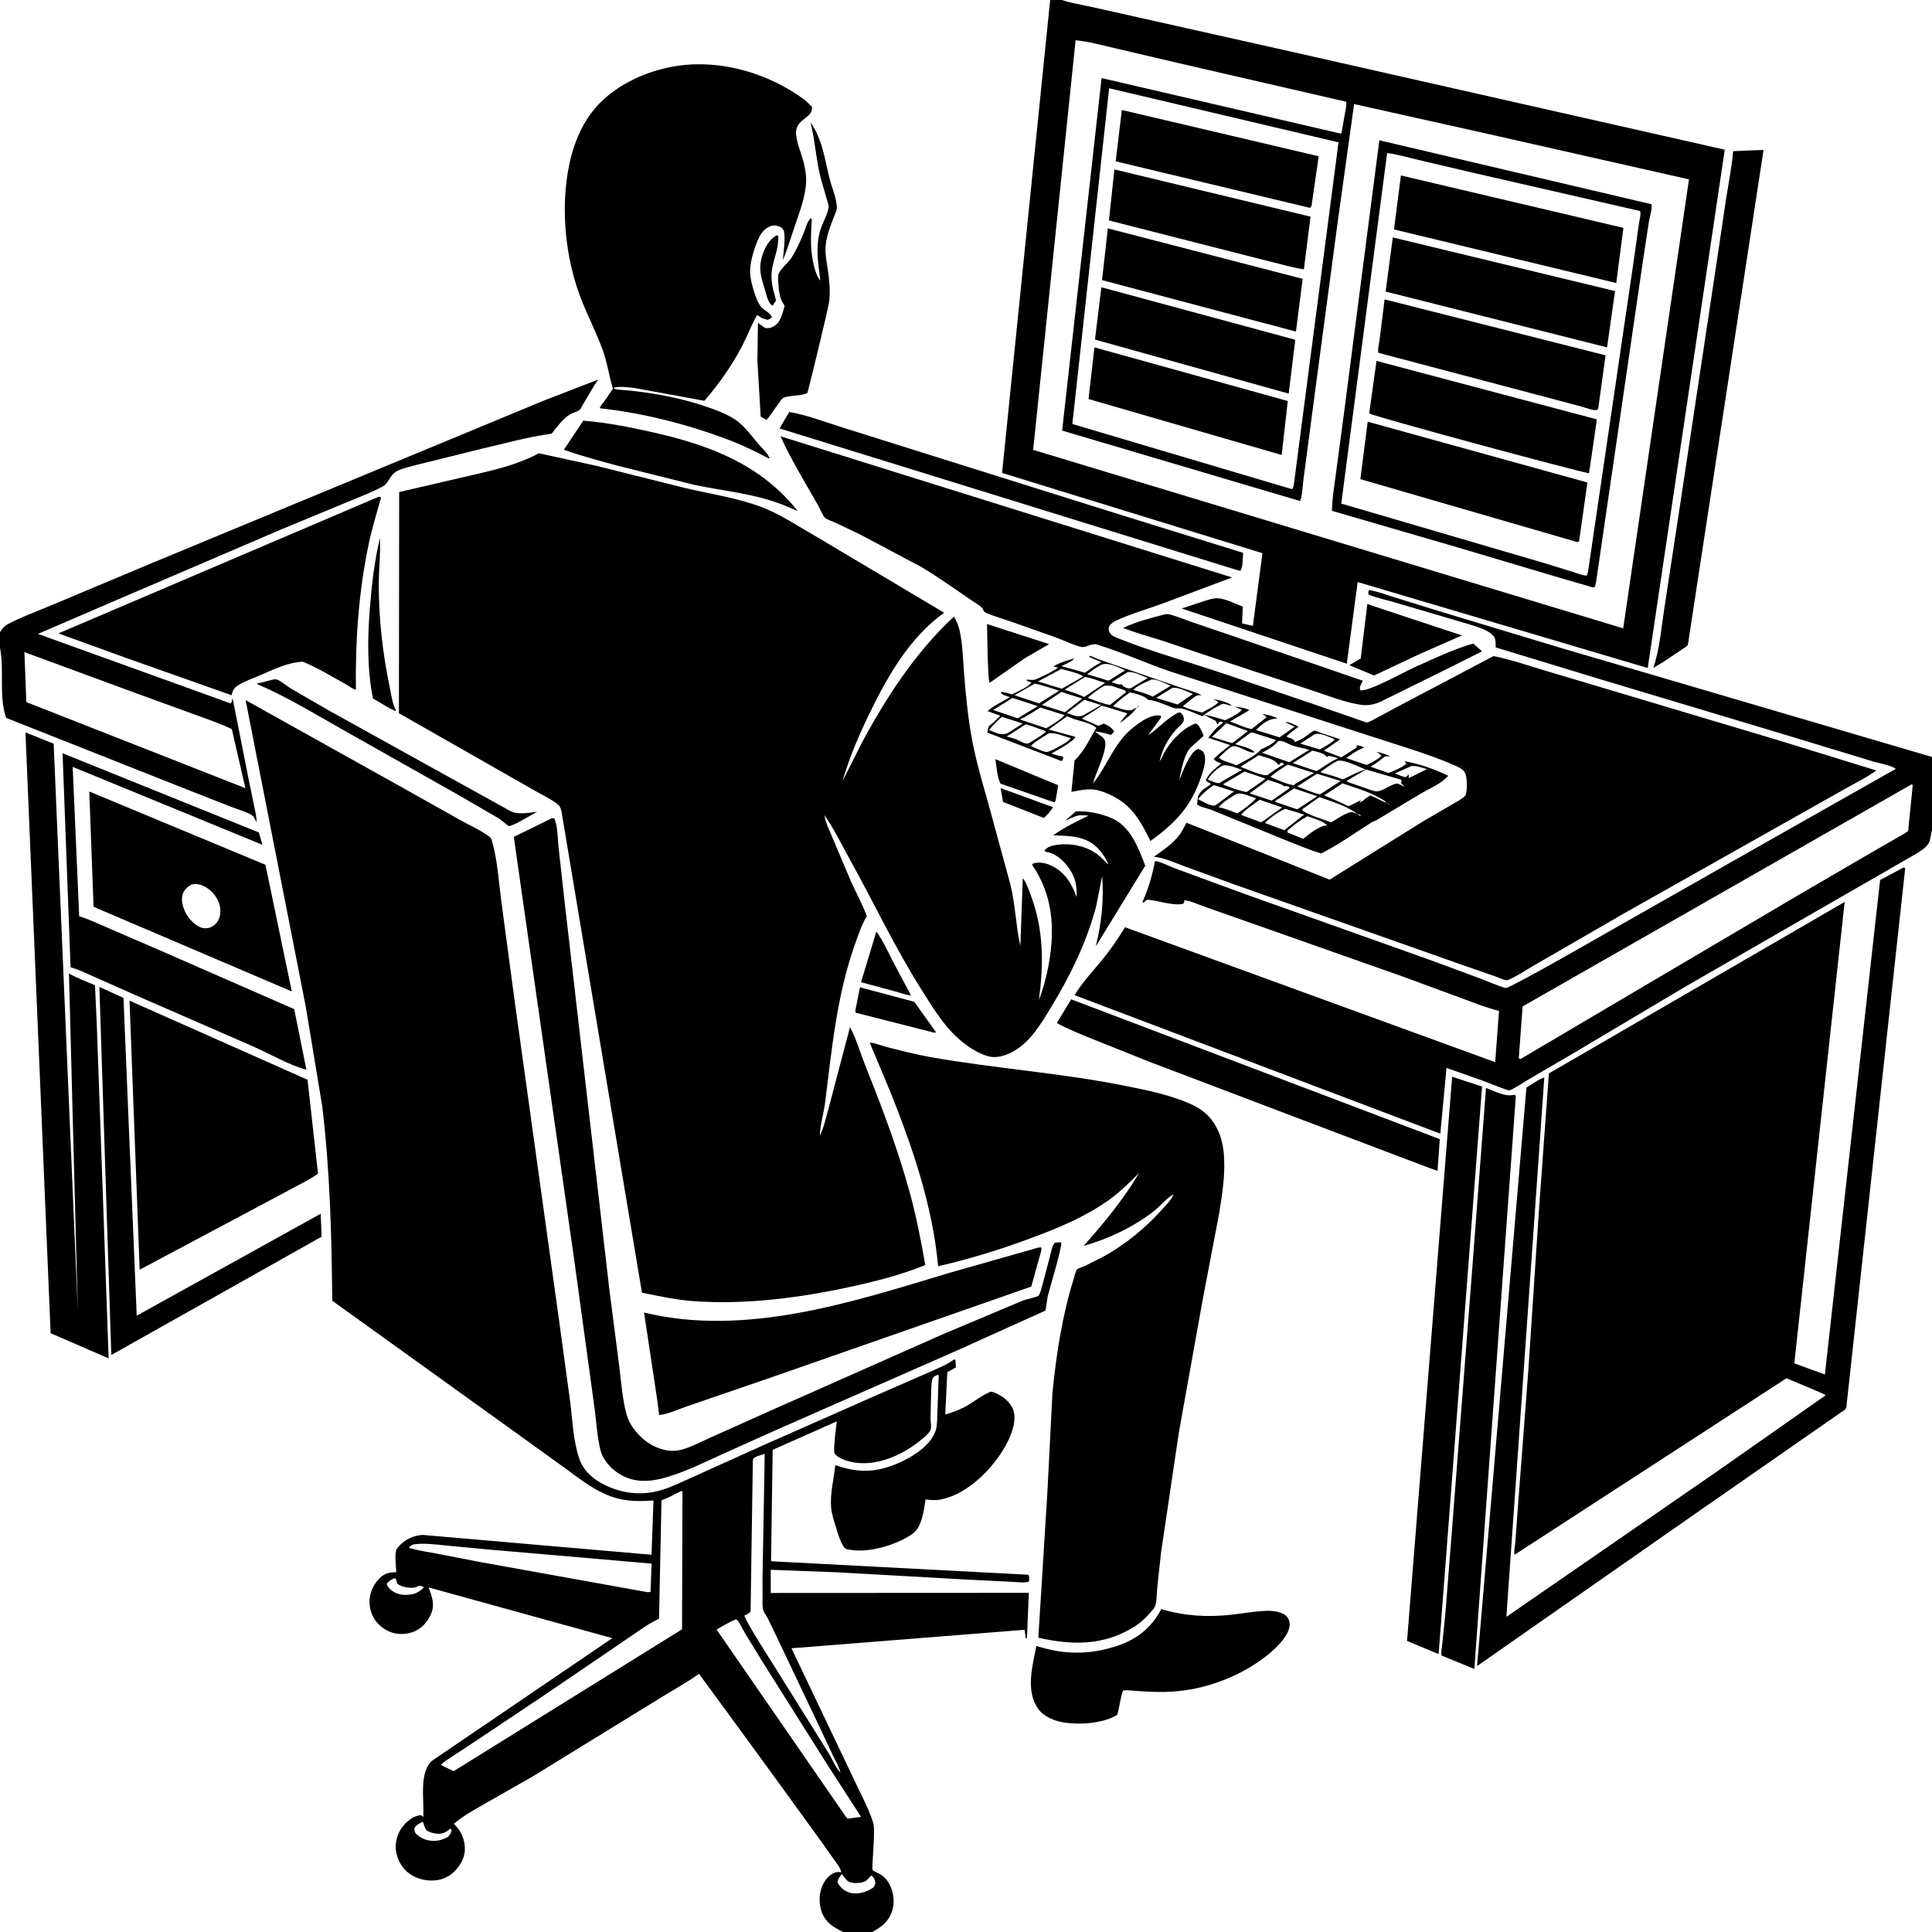 <svg version="1.1" xmlns="http://www.w3.org/2000/svg" style="display: block;" viewBox="0 0 2048 2048" width="1024" height="1024">
<path transform="translate(0,0)" fill="rgb(255,255,255)" d="M 0 0 L 0 2048 L 2048 2048 L 2048 0 L 0 0 z"/>
<path transform="translate(0,0)" fill="rgb(0,0,0)" d="M 1125.63 0 C 1135.36 3.315 1146.29 4.875 1156.34 7.178 L 1222 21.878 L 1361 53.014 L 1828.31 158.685 L 1746.67 708.135 L 1439.17 616.994 L 1427.65 703.574 L 1252.58 645.004 L 1276.42 637.211 C 1280.86 635.828 1286.38 633.854 1291.01 634.163 C 1299.32 634.718 1309.67 640.047 1317.34 643.067 L 1316.68 660.922 L 1328.11 663.419 L 1338.25 586.406 L 1062.24 501.332 L 1113.22 0 L 1125.63 0 z M 1140.17 42.661 L 1095.19 476.885 L 1720.66 666.075 L 1790.39 190.148 L 1576.23 141.729 L 1435.4 110.314 L 1417.93 236 L 1392.75 424.758 L 1381.5 509.946 C 1380.7 515.565 1380.65 526.37 1378.05 531.102 L 1125.91 456.445 L 1167.72 82.751 L 1421.91 141.801 L 1425.85 119.441 C 1426.42 115.824 1427.61 111.43 1427.01 107.859 L 1249.5 66.95 L 1181 50.9 C 1167.46 47.779 1154.04 44.025 1140.17 42.661 z M 1175.74 93.548 L 1136.74 449.452 L 1369.68 518.584 C 1371.47 516.382 1371.32 514.74 1371.75 512.009 L 1418.88 150.893 L 1175.74 93.548 z"/>
<path transform="translate(0,0)" fill="rgb(0,0,0)" d="M 853.504 106.255 L 860.691 113.248 C 861.925 125.029 845.199 125.817 843.948 138.636 C 842.971 148.654 849.956 163.347 852.217 173.457 C 853.573 179.523 854.831 186.435 854.546 192.647 C 853.79 209.167 847.242 225.713 841.981 241.22 C 838.082 252.716 834.512 264.625 829.909 275.841 C 830.493 266.058 832.826 254.051 830.963 244.5 C 830.024 243.057 829.262 241.772 827.729 240.894 C 824.819 239.227 821.027 238.51 817.776 239.44 C 812.031 241.083 807.73 245.662 805.079 250.833 C 800.118 260.509 794.826 277.629 795.146 288.5 C 795.355 295.596 797.259 302.518 799.389 309.245 C 801.103 314.658 803.109 320.564 806.646 325.07 C 809.658 328.907 816.713 331.56 818.21 336 C 816.376 338.065 816.147 338.29 813.5 339.027 C 810.751 338.243 807.897 337.62 805.577 335.877 C 803.598 334.39 804.848 335.077 802.5 334.113 C 796.494 344.593 792.212 356.107 786.627 366.846 C 776.16 386.973 761.619 407.824 746.642 424.878 L 672.41 411.255 C 667.924 410.823 653.53 408.851 650.5 411.374 C 651.613 413.354 662.332 413.445 665.3 413.758 C 690.793 416.448 717.755 421.091 742.188 428.942 C 755.201 433.123 773.164 439.158 783.618 448.007 C 791.193 454.419 797.364 462.85 803.725 470.438 C 807.375 474.792 813.041 479.718 815.396 484.726 L 815.953 485.981 C 812.161 485.217 806.881 481.577 803.217 479.83 C 793.358 475.13 783.494 470.495 773.277 466.612 C 729.405 449.939 682.416 437.876 635.746 432.755 C 636.561 429.893 639.367 427.109 641.149 424.719 L 649.695 411.983 C 645.618 398.608 643.846 384.773 639.062 371.562 C 632.331 352.976 623.235 335.422 616.056 317.044 C 609.715 300.814 605.232 283.68 602.362 266.5 C 594.676 220.483 597.635 159.828 625.867 120.987 C 646.834 92.14 683.659 74.906 718.218 69.79 C 765.315 62.819 815.762 78.132 853.504 106.255 z"/>
<path transform="translate(0,0)" fill="rgb(0,0,0)" d="M 1390.38 217.5 C 1389.53 219.725 1390.18 218.795 1388.5 220.331 L 1182.68 171.037 L 1189.19 116.583 L 1397.87 165.64 L 1390.38 217.5 z"/>
<path transform="translate(0,0)" fill="rgb(0,0,0)" d="M 802.85 382.25 L 803.478 342.281 L 811.13 347.692 C 814.726 348.235 817.339 347.604 820.5 345.725 C 827.85 341.357 829.459 331.778 831.747 324.211 C 829.826 321.075 827.839 318.032 827.006 314.408 L 826.709 313 C 825.969 309.59 825.38 306.316 825.241 302.824 C 825.123 299.841 824.317 294.049 825.09 291.299 C 826.892 284.889 835.215 279.174 838.826 273.521 C 843.696 265.896 847.953 256.684 851.431 248.348 C 853.676 242.966 855.262 235.591 859.201 231.276 L 860.607 232.212 L 860.537 233.155 C 859.348 249.547 858.772 266.962 863.092 282.939 C 864.455 287.98 866.148 293.457 869.596 297.444 C 867.281 279.395 864.015 260.179 870.039 242.5 C 872.425 235.499 877.429 226.934 878.367 219.673 C 878.615 217.753 877.236 213.969 876.688 212.002 L 870.301 190 C 865.17 170.208 864.101 149.602 859.21 129.748 C 861.831 133.422 864.144 137.623 866.063 141.712 C 873.175 156.863 875.586 174.838 879.838 191 C 881.879 198.758 889.191 216.86 886.535 223.553 C 882.044 234.872 876.569 247.663 875.266 259.834 C 874.343 268.447 876.285 277.482 877.54 285.999 C 879.184 297.149 880.2 307.73 879.06 319 C 878.34 326.109 856.305 416.108 855.917 416.52 C 855.214 417.269 852.64 417.816 851.597 418.071 C 845.792 419.491 835.397 419.421 830.333 421.732 C 828.944 422.366 826.718 425.855 825.732 427.135 C 821.285 432.905 817.42 439.858 812.5 445.137 L 806.373 441.663 L 802.85 382.25 z"/>
<path transform="translate(0,0)" fill="rgb(0,0,0)" d="M 1692.61 612.247 C 1692.27 615.606 1691.66 618.674 1690.76 621.928 C 1690.19 622.168 1689.65 622.557 1689.04 622.649 C 1687.88 622.822 1683.81 621.261 1682.56 620.927 L 1659 614.138 L 1546.09 580.549 L 1411.92 541.507 C 1412.05 528.882 1414.27 516.302 1415.9 503.812 L 1424.94 436 L 1462.17 148.718 L 1750.75 216.522 C 1751.51 221.699 1748.76 229.867 1747.87 235.208 L 1741.55 276.814 L 1706.29 518.327 L 1692.61 612.247 z M 1470.4 162.261 L 1421.81 533.839 L 1636.56 596.762 L 1668.18 606.514 C 1672.29 607.808 1677.78 610.288 1682 610.088 C 1683.17 607.991 1683.39 605.832 1683.76 603.5 L 1731.62 277.816 L 1737.29 237.44 C 1737.81 233.646 1739.68 227.131 1738.66 223.719 L 1557.33 182.179 L 1503.88 169.592 C 1492.84 166.96 1481.67 163.671 1470.4 162.261 z"/>
<path transform="translate(0,0)" fill="rgb(0,0,0)" d="M 1762.83 701.945 L 1752.57 708.016 C 1759.33 688.106 1760.92 666.354 1764.14 645.609 L 1781.66 530.552 L 1819.11 282.134 L 1829.68 211.039 C 1832.33 194.173 1835.66 177.234 1837.28 160.235 L 1855.84 159.431 L 1869.43 158.954 L 1790.13 677.583 C 1789.83 679.187 1789.61 682.368 1788.96 683.75 C 1788.24 685.294 1784.45 687.417 1783.02 688.358 L 1762.83 701.945 z"/>
<path transform="translate(0,0)" fill="rgb(0,0,0)" d="M 1382.18 285.519 C 1371.35 283.908 1360.62 280.82 1350 278.187 L 1299.62 265.372 L 1175.53 233.691 L 1181.31 179.587 L 1389.21 229.671 L 1382.18 285.519 z"/>
<path transform="translate(0,0)" fill="rgb(0,0,0)" d="M 1713.29 300.005 L 1477.67 243.216 L 1485.03 185.998 L 1720.88 241.562 L 1713.29 300.005 z"/>
<path transform="translate(0,0)" fill="rgb(0,0,0)" d="M 1373.76 351.495 L 1168.2 296.95 L 1174.36 242.086 L 1380.85 295.585 L 1373.76 351.495 z"/>
<path transform="translate(0,0)" fill="rgb(0,0,0)" d="M 816.105 321.5 L 814.623 318.961 C 812.912 315.412 812.161 311.255 810.976 307.5 C 806.813 294.308 803.656 284.684 808.063 271 C 810.746 262.669 815.238 253.717 823.276 249.5 L 824.97 250.047 C 825.17 253.376 824.893 256.372 824.43 259.666 C 823.027 269.635 818.474 280.057 817.885 289.805 C 817.558 295.212 818.226 300.539 819.27 305.838 C 819.539 307.202 822.745 317.923 822.5 318.712 C 821.964 320.438 820.191 320.87 819.679 323.5 L 818.5 323.967 L 816.105 321.5 z"/>
<path transform="translate(0,0)" fill="rgb(0,0,0)" d="M 1703.54 368.237 L 1468.83 309.075 L 1476.44 251.691 L 1712.03 308.55 L 1703.54 368.237 z"/>
<path transform="translate(0,0)" fill="rgb(0,0,0)" d="M 1366.06 417.242 L 1160.72 359.959 L 1167.49 304.517 L 1373.06 360.15 L 1366.06 417.242 z"/>
<path transform="translate(0,0)" fill="rgb(0,0,0)" d="M 1694.15 433.5 L 1693.36 434.339 C 1690.51 435.986 1680.07 431.995 1676.72 431.075 L 1642.03 421.842 L 1461.16 374.019 C 1460.15 370.607 1462.03 363.146 1462.5 359.382 L 1467.75 317.379 L 1701.98 376.653 L 1694.15 433.5 z"/>
<path transform="translate(0,0)" fill="rgb(0,0,0)" d="M 1358.64 482.295 L 1153.88 422.999 L 1160.14 368.235 L 1365.09 425.099 L 1358.64 482.295 z"/>
<path transform="translate(0,0)" fill="rgb(0,0,0)" d="M 1684.46 501.706 C 1667.43 498.573 1454.96 441.239 1451.38 438.159 L 1459.16 382.576 L 1692.75 444.55 L 1684.46 501.706 z"/>
<path transform="translate(0,0)" fill="rgb(0,0,0)" d="M 0 686.688 L 0 670.018 C 2.255 666.827 4.346 663.744 7.862 661.857 C 22.177 654.174 38.554 648.344 53.573 641.969 L 157.82 598.21 L 577.199 424.343 L 634.035 402.408 C 628.418 410.488 623.934 418.995 618.809 427.346 C 617.724 429.113 615.641 433.428 614.133 434.673 C 611.948 436.478 606.994 437.551 604.301 439.22 C 595.986 444.371 590.77 452.328 584.725 459.734 C 559.288 463.135 535.363 470.025 510.444 475.722 L 442.605 492.555 C 435.872 494.474 427.983 495.963 421.658 498.882 C 418.618 500.285 416.219 502.871 414.228 505.5 C 411.712 508.822 410.013 513.229 406.251 515.357 C 395.048 521.695 381.824 526.435 369.922 531.452 L 296.963 561.712 L 137.515 630.077 L 40.201 671.958 L 244.5 745.667 C 246.125 743.608 246.084 742.352 246.5 739.798 L 263.372 825.041 L 269.465 854.626 C 270.572 860.174 272.199 866.17 271.902 871.846 C 270.672 869.047 269.462 865.702 266.73 864.008 C 260.895 860.39 252.574 858.187 246.126 855.685 L 203.967 839.194 L 6.5 760.987 C -1.382 737.643 4.564 711.554 0.185 687.62 L 0 686.688 z M 25.858 691.278 L 27.925 744.259 L 260.129 835.499 L 245.748 772.973 C 234.662 767.353 222.528 763.454 210.894 759.092 L 145.95 735.471 L 25.858 691.278 z"/>
<path transform="translate(0,0)" fill="rgb(0,0,0)" d="M 1311.75 604.432 L 826.306 454.159 L 836.677 436.676 C 854.666 439.839 872.683 446.666 890.114 452.198 L 977.019 479.552 L 1183.59 544.387 L 1317.79 586.014 C 1317.38 590.833 1317.6 601.307 1315 604.976 L 1311.75 604.432 z"/>
<path transform="translate(0,0)" fill="rgb(0,0,0)" d="M 831.661 535.857 C 802.225 523.605 767.081 520.485 736 513.986 L 654.84 493.72 C 635.685 488.468 616.429 483.433 597.703 476.783 L 618.277 445.926 L 629.5 446.967 C 651.97 449.625 674.543 454.212 696.562 459.308 C 754.624 472.743 807.395 493.524 845.51 541.616 L 831.661 535.857 z"/>
<path transform="translate(0,0)" fill="rgb(0,0,0)" d="M 1673.95 573.5 L 1672.4 574.752 L 1442.04 507.923 L 1449.82 447.016 L 1682.73 511.463 L 1673.95 573.5 z"/>
<path transform="translate(0,0)" fill="rgb(0,0,0)" d="M 1721.8 968.085 L 1625.04 1024.01 C 1620.56 1026.56 1601.05 1039.05 1597.15 1039.1 C 1594.5 1039.14 1588.19 1036.11 1585.5 1035.17 L 1550.71 1023.1 L 1307.63 937.291 L 1255.79 918.374 C 1245.56 914.634 1234.89 909.601 1224.06 908.294 L 1223.15 908.194 C 1232.59 901.483 1243.11 894.53 1250.16 885.167 C 1253.13 881.222 1255.38 876.507 1257.68 872.139 L 1409.45 932.443 L 1509.18 870.233 L 1546.24 848.691 C 1548.12 847.492 1553.13 844.519 1553.79 842.454 C 1555.35 837.543 1555.4 823.723 1552.92 819.153 C 1550.89 815.407 1546.07 813.147 1542.36 811.515 C 1513.84 798.971 1482.54 790.224 1452.95 780.385 L 1241.42 712.099 C 1215.18 703.288 1189.47 691.35 1163.1 683.323 C 1156.71 681.378 1151.56 686.961 1146.1 685.741 C 1137.4 683.798 1127.55 678.61 1118.92 675.607 L 1071.55 658.874 C 1063.12 655.933 1054.22 653.445 1046 650.019 C 1041.3 648.06 1043.31 646.574 1040.46 643.79 C 1037.89 641.29 1034.24 639.339 1031.27 637.332 C 1012.82 624.868 995.241 612.078 976.002 600.704 L 912.163 566.789 L 885.853 554.216 C 882.755 552.764 877.21 551.025 874.662 549.005 C 872.376 547.192 868.793 538.47 867.18 535.639 C 853.489 511.604 838.812 487.696 827.377 462.489 L 1306.08 612.122 L 1229.01 640.983 C 1214 646.373 1197.85 651.006 1183.44 657.726 C 1180.12 659.273 1177.98 660.971 1175.68 663.789 C 1175.03 666.454 1174.95 667.992 1176.31 670.5 C 1177.91 673.457 1181.09 674.965 1184.07 676.161 C 1221.5 691.202 1261.35 701.988 1299.59 714.956 L 1394.92 747.29 L 1443.22 764.017 C 1444.58 764.423 1448.01 765.816 1449.28 765.768 C 1450.84 765.709 1454.92 763.367 1456.43 762.64 L 1482.99 748.318 L 1583.17 695.506 C 1602.03 699.143 1620.7 705.873 1639.15 711.267 L 1749.38 744.171 L 1886 784.985 L 1988.98 816.746 C 1979.3 823.907 1967.83 829.418 1957.32 835.361 L 1898.49 868.5 L 1721.8 968.085 z"/>
<path transform="translate(0,0)" fill="rgb(0,0,0)" d="M 874.056 864.208 L 874.23 865.675 C 875.061 871.717 878.817 878.941 881.05 884.681 L 902.475 935.319 C 907.758 946.749 913.816 957.973 918.314 969.735 C 918.99 971.503 919.063 970.664 918.216 972.154 C 912.983 981.358 909.539 991.828 906.013 1001.78 C 886.968 1055.55 881.774 1112.17 874.711 1168.34 C 873.286 1179.68 869.233 1192.7 869.048 1203.88 L 868.005 1206.99 L 869.048 1203.88 C 873.416 1195.14 875.729 1184.17 878.368 1174.76 L 901.053 1088.72 C 908.083 1102.15 912.392 1117.55 918.062 1131.64 C 935.439 1174.83 952.174 1219.57 964.484 1264.5 C 971.405 1289.76 976.286 1315.21 980.868 1340.97 C 954.967 1351.57 927.788 1358.38 900.5 1364.29 C 846.95 1375.89 789.659 1383.27 734.834 1379.24 C 716.559 1377.9 698.428 1373.95 680.5 1370.3 L 595.141 859.856 C 594.132 855.895 593.402 854.129 590.058 851.656 C 584.032 847.2 576.853 843.735 570.321 840.063 L 539.503 822.518 L 422.863 756.04 L 423.136 521.599 L 496.444 504.564 C 522.056 498.643 547.909 493.081 571.206 480.477 L 633 493.986 L 725.506 517.165 C 753.076 523.664 783.232 528.036 809.484 538.394 C 828.602 545.938 847.024 558.502 865.011 568.658 L 1000.85 649.535 C 964.642 675.407 941.636 715.522 922.397 754.841 C 910.959 778.217 900.258 803.137 893.021 828.135 L 914.541 785.587 C 940.168 738.067 971.369 690.457 1011.21 653.637 C 1013.93 658.103 1015.95 662.944 1017.14 668.041 C 1020.57 682.812 1020.79 699.376 1022 714.5 C 1023.82 737.273 1026.08 760.196 1030.15 782.686 C 1034.23 805.222 1040.85 827.665 1047.08 849.706 L 1070.88 936.824 C 1076.35 958.657 1076.78 981.085 1081.6 1002.82 L 1084.23 930.871 L 1084.79 931.589 C 1088.37 936.671 1090.69 943.753 1092.87 949.55 C 1106.37 985.452 1106.49 1022.55 1101.2 1060.05 C 1105.9 1048.06 1109.5 1034.67 1111.75 1022 C 1118.44 984.388 1116.18 949.035 1094.25 917 L 1094.65 915.5 C 1101.87 913.247 1108.9 914.779 1115.5 918.13 C 1129.24 925.107 1136.29 937.001 1141.23 950.976 C 1141.82 939.801 1140.17 930.998 1133.96 921.5 C 1128.66 913.398 1120.01 905.11 1110.16 903.226 C 1107.78 902.771 1108.96 903.412 1107.09 901.5 C 1110.98 897.299 1114.96 896.342 1120.48 895.57 C 1136.04 893.394 1152.93 897.039 1165.19 907.132 C 1168.71 910.028 1171.47 913.655 1175.12 916.4 C 1172.26 910.242 1169.19 905.136 1164.58 900.067 C 1151.69 885.891 1134.06 886.194 1116.47 885.464 C 1127.82 877.143 1140.77 871.129 1153.33 864.876 L 1152.97 864.486 C 1148.08 864.185 1143.57 863.698 1138.95 865.679 L 1129 870.032 L 1140.48 860.103 C 1152.86 859.316 1167.4 862.475 1178.75 867.425 C 1198.37 875.985 1206.92 899.011 1213.99 917.698 L 1161.59 1003.2 C 1167.72 977.902 1170.23 954.666 1168.34 928.691 L 1161.87 961.115 C 1151.62 999.453 1134.42 1034.6 1113.82 1068.35 C 1103.56 1085.16 1092.33 1104.23 1074.7 1114.23 C 1066.81 1118.7 1056.56 1122.27 1047.56 1119.66 L 1046 1119.18 C 1032.56 1115.2 1018.51 1104.26 1008.96 1094.16 C 996.76 1081.26 986.971 1065.15 977.5 1050.18 C 948.75 1004.76 926.128 956.547 900.121 909.633 C 891.819 894.658 883.793 878.202 874.056 864.208 L 873.226 863.005 L 874.056 864.208 z M 892.898 827.5 L 894.025 827.5 L 892.898 827.5 z"/>
<path transform="translate(0,0)" fill="rgb(0,0,0)" d="M 816.85 486.866 L 815.953 485.981 L 816.85 486.866 z"/>
<path transform="translate(0,0)" fill="rgb(0,0,0)" d="M 133.269 697.301 L 61.923 671.416 L 401.6 526.5 C 403.167 526.698 402.372 526.43 403.908 527.5 C 399.099 544.595 393.905 561.657 390.328 579.067 C 380.155 628.572 376.497 680.654 377.283 731.134 C 373.945 730.669 368.617 726.4 365.515 724.718 C 351.026 716.862 336.198 707.495 320.93 701.433 C 304.541 702.267 290.062 709.709 275.25 716.007 C 267.911 719.128 259.567 721.974 252.815 726.212 C 248.629 728.839 246.913 731.043 245.745 735.867 L 245.5 736.982 L 133.269 697.301 z"/>
<path transform="translate(0,0)" fill="rgb(0,0,0)" d="M 412.997 750.841 L 395.362 740.418 C 389.078 708.938 389.57 676.244 392.084 644.383 C 394.059 619.344 396.994 594.713 402.734 570.227 C 403.565 586.662 401.482 603.772 401.507 620.342 C 401.561 656.312 405.678 692.768 412.999 727.972 C 414.655 735.938 415.742 744.642 419.203 752.053 L 419.672 753 L 419 753.734 L 412.997 750.841 z"/>
<path transform="translate(0,0)" fill="rgb(0,0,0)" d="M 2048 802.424 L 2048 879.67 L 2045.57 891.531 C 2043.93 896.317 2038.35 900.625 2034.18 903.268 L 2005 920.12 L 1927.11 964.911 L 1784.39 1047.16 L 1668.18 1116.27 L 1621 1143.87 C 1614.91 1147.42 1609.11 1151.52 1602.81 1154.7 C 1602.04 1155.08 1601.09 1155.68 1600.16 1155.71 C 1597.64 1155.78 1593.45 1153.88 1591 1153 L 1567.59 1144.07 L 1533.35 1132.07 L 1526.8 1201.74 L 1139.03 1054.87 C 1147.25 1041.44 1158.66 1029.36 1168.63 1017.15 C 1177.56 1006.21 1185.23 994.975 1192.55 982.909 L 1584.95 1125.95 L 1589.01 1071.57 C 1575.88 1068.4 1562.39 1062.95 1549.69 1058.3 L 1487.49 1035.35 L 1328.05 979.134 L 1276.32 960.921 C 1269.85 958.702 1262.21 954.927 1255.5 954.221 C 1255.26 956.39 1255.63 956.567 1254 958.175 C 1242.6 960.259 1228.62 954.746 1217.02 953.766 C 1215.21 953.613 1213.39 955.917 1212 957.099 L 1211.12 956 C 1217.5 941.73 1221.34 928.213 1224.39 912.863 C 1227.43 912.255 1240.95 918.774 1244.76 920.195 L 1318.26 947.225 L 1518.12 1018.39 L 1569.79 1037.54 C 1578.38 1040.76 1587.29 1044.92 1596.11 1047.34 C 1599.29 1048.22 1684.07 999.757 1695.66 993.048 L 1886 884.968 L 2009.64 814.997 C 2003.97 810.94 1992.06 809.246 1985 807.035 L 1889.92 778.147 L 1698.69 720.754 L 1585.56 686.311 C 1585.42 683.419 1585.58 679.278 1584.57 676.626 C 1583.06 672.639 1577.65 669.397 1574 667.744 C 1564.48 663.433 1553.42 660.778 1543.4 657.694 L 1478.19 638.468 C 1469.25 635.872 1459.19 633.891 1450.69 630.219 C 1450.37 627.923 1450.28 627.583 1451.23 625.5 C 1460.17 626.795 1469.51 630.546 1478.17 633.194 L 1529 648.921 L 1652.59 686.249 L 2048 802.424 z M 2026.21 831.5 L 1614.04 1066.85 L 1609.98 1121.5 C 1611.38 1122.6 1610.66 1122.39 1612.01 1122.5 L 1722 1057.56 L 1905.39 949.402 L 1984.37 903.386 L 2010 888.647 C 2014.16 886.23 2019.1 883.892 2022.72 880.768 L 2027.62 832.076 L 2026.21 831.5 z"/>
<path transform="translate(0,0)" fill="rgb(0,0,0)" d="M 1505.54 693.002 L 1456.57 716.054 L 1430.34 705.127 L 1442.42 698.02 L 1449.42 640.364 L 1549.7 673.603 L 1505.54 693.002 z"/>
<path transform="translate(0,0)" fill="rgb(0,0,0)" d="M 1537.89 707.087 L 1463.5 743.834 C 1456.62 746.855 1449.92 748.253 1442.45 747.126 C 1424.55 744.423 1405.87 736.684 1388.61 731.137 L 1281.43 695.716 L 1231.42 678.93 C 1217.76 674.622 1203.91 670.922 1190.59 665.633 C 1204.64 658.813 1219.8 655.242 1234.81 651.192 C 1236.59 650.879 1238.12 650.859 1239.88 651.313 C 1247.74 653.339 1255.73 656.766 1263.43 659.435 L 1309.24 675.046 L 1444.61 721.62 L 1443.28 724.183 C 1441.91 727.196 1440.87 728.672 1442.09 731.763 C 1450.67 733.498 1488.43 712.265 1498.75 707.68 C 1519.29 698.549 1540.03 688.334 1561.67 682.191 L 1571.05 690.426 L 1537.89 707.087 z"/>
<path transform="translate(0,0)" fill="rgb(0,0,0)" d="M 1086.52 697.623 L 1049.04 723.822 C 1046.95 721.499 1046.51 667.916 1046.3 661.54 L 1112.14 682.792 L 1086.52 697.623 z"/>
<path transform="translate(0,0)" fill="rgb(0,0,0)" d="M 1138.94 698 L 1138.27 698.78 C 1135.15 701.796 1129.12 703.951 1125.23 706.113 L 1150.07 713.112 C 1155.74 709.188 1161.33 705.021 1167.53 701.943 L 1154.95 696.5 L 1155 695.182 C 1158.07 695.658 1160.64 697.379 1163.5 698.51 L 1179 703.931 L 1249.91 728.325 C 1257.72 731.184 1266.56 733.017 1273.93 736.901 C 1272.77 736.985 1269.98 736.825 1269.04 737.254 C 1264.19 739.459 1258.26 745.314 1253.84 748.622 C 1259.53 751.773 1267.92 753.433 1274.23 755.355 C 1279.31 752.371 1287.7 748.771 1291.5 744.444 C 1289.76 742.894 1288.17 742.103 1286.09 741.109 C 1291.48 741.783 1301.75 744.369 1305.87 748 C 1302.72 747.997 1299.34 746.053 1296.34 746.103 C 1295.54 746.116 1292.71 747.729 1291.97 748.082 C 1287.49 750.235 1283.19 753.111 1279.06 755.873 C 1277.83 756.691 1275.54 758.797 1274.33 759.104 C 1274.03 759.181 1269.97 757.406 1269.5 757.226 C 1264.41 755.286 1253.91 750.152 1248.7 750.916 C 1245.24 751.423 1242.43 749.808 1239.23 748.616 C 1232.37 746.057 1224.43 742.319 1217.14 741.864 C 1213.35 737.631 1203.68 735.158 1198 733.978 C 1191.63 738.271 1185.21 743.045 1179.92 748.645 C 1184.67 750.161 1193.54 753.7 1198.5 752.854 C 1200.39 752.532 1203.12 750.883 1204.96 750.097 C 1201.39 756.179 1192.97 762.087 1187.35 766.393 C 1189.38 762.747 1192.47 759.477 1195.11 756.237 L 1172.35 749.284 C 1171.28 749.014 1168.87 748.081 1167.91 748.224 C 1166.89 748.377 1163.99 750.794 1162.97 751.463 L 1146.69 761.739 L 1159.49 767.239 C 1160.23 767.571 1163.26 769.258 1164 769.259 C 1165.28 769.262 1168.61 767.508 1170 767.008 C 1174.67 768.956 1177.94 770.884 1180.96 775 C 1179.8 777.234 1179.62 777.729 1177.5 779.027 C 1172.02 777.154 1166.34 776.204 1160.66 775.102 C 1161.89 776.386 1162.98 777.342 1164.47 778.347 C 1166.8 779.92 1169.05 781.173 1170.57 783.625 C 1175.95 792.321 1160.96 820.071 1158.67 830.491 C 1174.76 810.391 1180.95 786.639 1202.4 770.263 C 1210.36 764.183 1219.96 757.167 1230.5 758.54 C 1230.58 759.193 1230.83 759.85 1230.73 760.5 C 1230.6 761.369 1218.94 776.311 1217.09 779.424 C 1226.22 773.427 1233.53 765.141 1242.74 759.102 C 1245.27 757.443 1247.91 755.337 1251 755.148 C 1251.89 755.986 1253.12 756.983 1253.76 758.071 C 1254.91 760.033 1255.43 763.075 1254.28 765.136 C 1252.78 767.814 1248.65 771.168 1246.52 773.598 C 1237.56 783.871 1232.52 793.681 1229.19 806.887 C 1231.72 804.064 1232.92 799.839 1234.86 796.542 C 1241.93 784.516 1253.84 772.068 1267 767.008 C 1269.33 767.553 1269.73 767.945 1271.14 770.044 C 1272.02 771.363 1275.94 778.748 1275.79 780.019 C 1275.73 780.508 1262.42 791.793 1260.88 793.841 C 1254.74 801.948 1252.39 815.973 1250.21 825.738 C 1251.37 823.921 1251.1 824.548 1251.78 822.856 C 1254.44 816.226 1257.12 809.267 1260.91 803.188 C 1263.22 799.489 1266.17 794.906 1270.5 793.903 C 1272.18 794.744 1274.69 795.771 1275.73 797.392 C 1277.46 800.084 1277.71 805.075 1277.29 808.148 C 1276.29 815.314 1273.63 822.742 1271.06 829.5 C 1260.31 857.82 1243.44 874.207 1219.45 891.573 C 1211.29 874.72 1202.78 858.478 1186.62 847.924 C 1179.24 843.104 1167.34 837.543 1158.52 836.849 C 1151.23 836.276 1142.88 838.037 1135.74 839.493 L 1139.07 806 C 1149.49 796.392 1154.9 783.371 1162.21 771.498 C 1158.32 767.892 1149.53 765.269 1144.3 763.95 C 1139.73 762.796 1135.52 761.098 1131.16 759.331 L 1111.68 773.327 L 1139.88 781.029 C 1138.38 786.059 1119.12 796.114 1114.52 798.782 C 1118.12 800.137 1121.49 801.044 1125.29 801.684 L 1126.5 801.88 L 1127.17 803.5 L 1125.5 806.845 L 1046.54 776.567 C 1046.95 774.291 1047.34 772.074 1048.05 769.866 C 1052.54 766.593 1056.38 762.596 1060.34 758.721 L 1046.92 753.833 C 1052.56 748.303 1063.54 743.374 1070.49 738.994 C 1067.45 737.935 1062.89 736.958 1060.81 734.5 L 1062 733.207 L 1072.86 736.042 C 1078.36 733.189 1090.05 728.448 1093.42 723.5 L 1088.5 721.772 L 1088.25 720.365 C 1090.78 720.533 1094.07 721.074 1096.54 720.548 C 1099.94 719.826 1120.2 709.86 1121.5 707.51 C 1119.56 707.365 1118.49 707.21 1116.63 706.5 C 1121.85 702.861 1132.71 699.597 1138.94 698 z M 1167.84 704.5 C 1162.17 707.253 1157.4 710.794 1152.57 714.81 L 1168.47 719.475 C 1169.91 719.906 1173.65 721.504 1174.98 721.432 C 1175.92 721.382 1176.66 720.576 1177.5 720.147 L 1192.72 710.601 C 1185.87 707.649 1175.33 701.775 1167.84 704.5 z M 1124.98 709.083 L 1100.3 722.346 L 1125.57 730.073 L 1148.46 717.013 C 1142.28 713.038 1132.19 711.201 1124.98 709.083 z M 1195.25 712.5 L 1178.37 723.046 C 1181.58 724.12 1185.78 726.342 1188.94 725.295 L 1189.88 726.529 C 1191.23 728.153 1194.83 729.808 1196.94 729.793 L 1198.7 729.5 L 1216.68 718.719 C 1210.85 716.502 1201.37 711.342 1195.25 712.5 z M 1150.13 717.582 L 1128.53 731.11 C 1135.18 733.441 1143.03 735.451 1149.15 738.91 L 1171.52 723.932 C 1164.78 721.918 1157.02 718.549 1150.13 717.582 z M 1220.26 720.5 C 1214.26 723.22 1205.85 726.574 1201.27 731.289 C 1207.95 733.398 1215.76 735.219 1221.97 738.451 L 1241.02 726.927 C 1236.32 725.041 1225.01 718.915 1220.26 720.5 z M 1096.81 724.69 L 1075.44 736.985 L 1101.44 745.606 L 1122.71 732.213 C 1114.24 729.551 1105.55 726.26 1096.81 724.69 z M 1170.36 727.073 C 1164.02 730.816 1158.56 734.91 1152.97 739.711 C 1160.51 742.521 1168.75 745.979 1176.72 747.242 L 1193.86 733.5 C 1192.38 730.912 1186.92 730.14 1184 728.96 C 1179.21 727.026 1175.49 726.187 1170.36 727.073 z M 1242.27 729.5 L 1225.56 739.784 L 1248.25 746.78 L 1264.51 735.701 C 1258.99 733.271 1248.01 727.51 1242.27 729.5 z M 1125.17 733.469 L 1104.41 747.267 L 1128.83 754.951 L 1147.24 740.537 L 1125.17 733.469 z M 1073.3 739.813 L 1052.9 752.624 L 1078.86 761.443 L 1100.14 748.545 L 1073.3 739.813 z M 1149.48 741.727 L 1131.17 755.785 C 1137.44 757.999 1141.3 760.618 1147.91 758.453 L 1167.22 747.431 L 1149.48 741.727 z M 1102.75 750.022 C 1095.7 754.456 1088.62 759.179 1081.05 762.686 L 1109.15 771.989 C 1114.89 768.157 1124.28 763.35 1128.42 758.016 L 1102.75 750.022 z M 1061.99 759.847 C 1057.23 764.311 1052.37 768.592 1048.57 773.936 C 1055.54 776.464 1061.14 780.364 1068.3 777.034 L 1069.24 776.552 L 1084.05 766.917 L 1061.99 759.847 z M 1087.34 767.825 L 1067.05 780.745 C 1070.4 781.632 1073.84 782.477 1077.08 783.696 C 1080.92 785.139 1086.43 789.306 1090.5 787.901 C 1096.76 784.018 1103.65 780.323 1109.07 775.307 C 1101.95 772.904 1094.59 769.573 1087.34 767.825 z M 1111.38 777.5 C 1105.46 781.571 1097.48 785.658 1092.67 790.819 C 1097.28 792.617 1104.73 796.747 1109.5 797.145 C 1110.53 797.231 1113.29 795.962 1114.43 795.623 C 1118.51 793.557 1133.66 786.123 1134.94 782.456 C 1128.9 780.734 1117.1 775.826 1111.38 777.5 z"/>
<path transform="translate(0,0)" fill="rgb(0,0,0)" d="M 1138.94 698 L 1139.99 697.197 L 1138.94 698 z"/>
<path transform="translate(0,0)" fill="rgb(0,0,0)" d="M 548.37 872.309 C 547.004 872.843 540.785 875.823 539.687 875.707 C 538.585 875.591 530.445 868.627 528.693 867.521 L 485.813 842.644 L 363.689 773.731 C 333.707 756.781 303.558 738.322 271.853 724.81 L 289.943 720.248 C 291.128 720.274 292.375 719.95 293.5 720.326 C 297.767 721.751 304.049 727.251 308.121 729.717 L 347.097 752.308 L 461.149 815.548 L 541 859.74 C 549.146 863.996 560.39 861.449 569.277 860.617 L 548.37 872.309 z"/>
<path transform="translate(0,0)" fill="rgb(0,0,0)" d="M 1276.99 737.995 L 1273.93 736.901 L 1276.99 737.995 z"/>
<path transform="translate(0,0)" fill="rgb(0,0,0)" d="M 1280.49 738.5 L 1277.51 738.5 L 1280.49 738.5 z"/>
<path transform="translate(0,0)" fill="rgb(0,0,0)" d="M 1281.01 739.202 L 1283 740 L 1281.01 739.202 z"/>
<path transform="translate(0,0)" fill="rgb(0,0,0)" d="M 1286.09 741.109 L 1283 740 L 1286.09 741.109 z"/>
<path transform="translate(0,0)" fill="rgb(0,0,0)" d="M 1217.14 741.864 L 1215.01 743.034 L 1217.14 741.864 z"/>
<path transform="translate(0,0)" fill="rgb(0,0,0)" d="M 893.563 2048 C 887.735 2044.96 882.042 2042.08 877.444 2037.25 C 870.559 2030.01 868.327 2020.2 868.94 2010.5 C 869.425 2002.84 873.041 1993.94 878.794 1988.78 C 881.58 1986.27 885.805 1984.06 889.689 1984.44 L 891.691 1984.81 C 891.299 1980.63 887.815 1976.46 885.453 1973.08 L 870.495 1952.01 L 819.017 1881 L 771.779 1816.33 L 740.995 1774.33 C 726.303 1784.74 710.37 1793.18 695.198 1802.84 L 564.214 1883.4 L 514.132 1911.93 C 502.621 1918.57 491.322 1924.72 481.07 1933.28 L 482.324 1934.52 C 489.278 1941.45 492.832 1950.56 492.795 1960.5 C 492.762 1969.5 487.359 1978.46 480.959 1984.53 C 473.844 1991.29 464.862 1993.88 455.206 1993.39 C 445.01 1992.88 435.136 1988.69 428.33 1980.95 C 422.738 1974.59 418.985 1964.81 419.479 1956.29 C 420.066 1946.16 424.534 1937 432.344 1930.46 C 436.809 1926.73 440.319 1924.98 446 1924.07 L 448.297 1925.5 L 448.628 1927 C 450.053 1909.05 443.462 1878.53 458.529 1866.08 L 649.081 1736.52 L 454.313 1682.72 C 458.101 1692.82 461.363 1701.02 456.601 1711.64 C 452.833 1720.03 446.084 1727.13 437.233 1730.15 C 428.03 1733.28 418.215 1732.77 409.675 1728.06 C 401.63 1723.61 395.539 1716.57 393.034 1707.66 C 390.466 1698.52 391.56 1689.22 396.297 1681 C 399.597 1675.26 404.856 1669.25 411.467 1667.48 C 414.216 1666.74 417.193 1666.68 420.025 1666.57 C 419.942 1660.68 418.124 1647.74 420.215 1642.58 C 420.809 1641.12 423.134 1638.92 424.251 1637.73 C 430.325 1631.27 439.477 1627.42 448.276 1627.09 L 690.664 1648.11 L 692.714 1590.58 C 673.846 1591.89 658.961 1591.52 641.347 1583.72 C 626.073 1576.96 612.635 1566.26 599.217 1556.48 L 554.299 1524.1 L 352.172 1378.83 C 351.641 1310.27 349.73 1241.43 341.677 1173.27 L 324.138 1067.24 L 260.38 742.193 L 425.573 834.337 L 486.992 868.811 C 497.215 874.531 509.412 879.91 518.68 886.851 C 520.83 888.461 520.947 889.588 521.653 892.02 C 527.325 911.565 528.573 933.718 531.225 953.925 L 545.568 1061.19 L 592.937 1401.83 L 604.365 1485.58 C 606.967 1505.55 607.554 1527.77 614.245 1546.81 C 617.968 1557.4 626.58 1566.07 636.231 1571.51 C 656.509 1582.93 678.389 1586.15 700.8 1579.64 C 711.886 1576.41 722.649 1570.88 733.228 1566.25 L 806.864 1533.02 L 921.149 1482.51 L 985.379 1454.43 C 993.976 1450.44 1004.04 1446.69 1011.5 1440.9 L 1012.86 1442 L 1013.27 1449.5 L 1004.2 1454.54 L 1001.99 1499.45 C 1009.03 1497.39 1015.67 1495.04 1022.2 1491.68 C 1030.62 1487.34 1038.16 1480.82 1046.61 1476.85 C 1047.13 1476.61 1049.93 1475.15 1050.49 1475.2 C 1053.04 1475.43 1058.26 1478.13 1060.54 1479.4 C 1066.85 1482.93 1073.15 1489.7 1074.77 1496.88 C 1078.16 1511.91 1067.05 1532.19 1058.73 1544 C 1044.55 1564.16 1020.99 1585.61 995.812 1589.77 C 990.996 1590.56 985.99 1590.11 981.183 1589.43 C 979.143 1600.98 977.638 1618.67 967.211 1625.98 C 950.162 1637.94 919.572 1647.05 898.803 1642.42 C 895.965 1641.79 895.135 1641.04 893.63 1638.49 C 890.08 1632.46 887.994 1624.97 885.975 1618.31 C 884.073 1612.05 881.663 1604.97 881.075 1598.44 C 879.691 1583.03 883.923 1568.23 885.428 1553.02 C 911.299 1562.32 931.713 1560.83 956.5 1548.98 C 970.103 1542.47 987.221 1531.25 991.964 1515.99 C 993.76 1510.21 993.415 1502.08 993.724 1495.99 L 995.069 1458 L 994.04 1457.38 C 991.653 1458.49 989.48 1458.93 988.5 1461.68 C 987.101 1465.62 987.246 1471.38 987.028 1475.59 L 986.397 1503.81 C 986.455 1506.74 987.373 1512.25 986.742 1514.88 C 985.427 1520.37 970.857 1530.79 966 1534.02 C 948.148 1545.89 924.967 1554.21 903.37 1549.88 C 897.166 1548.63 888.721 1546 884.727 1540.89 C 882.867 1538.51 886.524 1511.14 886.983 1506.75 L 819.057 1536.87 L 817.358 1654.98 L 1090 1669.29 C 1091.55 1671.8 1090.92 1673.63 1090.78 1676.5 C 1086.81 1678.31 1078.59 1677.04 1074.14 1676.88 L 1022.97 1674.3 L 887.527 1666.71 L 817.018 1664.04 L 817.018 1688.62 L 1090.62 1688.48 L 1088.59 1736.64 L 1087.21 1736.5 L 1086.22 1727.65 L 838.99 1747.24 L 902.752 1881.06 C 910.24 1897.45 920.149 1915.13 925.654 1932.18 C 928.364 1940.58 923.682 1980.38 924.969 1982.22 C 925.997 1983.69 932.966 1986.46 934.932 1987.92 C 945.73 1995.91 949.87 2013.48 945.663 2025.86 C 941.812 2037.19 934.602 2042.61 924.51 2048 L 893.563 2048 z M 890.91 1878.93 L 891.995 1880.98 L 890.91 1878.93 C 889.419 1872.68 885.8 1866.75 882.958 1860.98 L 871.134 1835.74 L 823.219 1734.82 L 813.39 1714.52 C 811.999 1711.8 809.812 1709.46 808.984 1706.5 C 807.955 1702.82 808.369 1698.09 808.358 1694.26 L 808.3 1673.9 L 810.621 1541.18 C 807.165 1542.36 800.755 1543.62 798.435 1546.4 L 798.034 1548 L 795.654 1708.5 C 793.471 1710.44 791.744 1711.36 789.112 1712.5 C 788.387 1715.63 819.404 1764.02 823.778 1771.04 L 878.483 1858.61 C 882.171 1864.53 885.968 1874.25 890.91 1878.93 z M 722.197 1580.5 C 715.338 1584.01 708.487 1587.85 701.213 1590.43 L 698.608 1715.91 L 697.229 1716.56 C 685.041 1722.38 674.297 1730.95 663.064 1738.38 L 574 1798.95 L 506.612 1843.99 L 481.003 1860.88 C 476.548 1863.87 471.206 1866.86 467.5 1870.71 C 469.419 1872.17 471.502 1873.05 473.685 1874.04 L 480.961 1877.47 L 722.99 1727.14 L 723.424 1581.38 L 722.197 1580.5 z M 437.721 1637.24 L 433.736 1639.89 L 434 1640.95 C 443.446 1643.7 453.475 1645.07 463.136 1646.94 L 509.964 1656.01 L 686.5 1687.79 L 689.576 1687.5 L 690.723 1657.49 L 516.5 1642.42 L 473.04 1638.31 C 461.632 1637.19 449.078 1635.38 437.721 1637.24 z M 416.77 1673.5 C 414.248 1675.08 411.537 1676.4 409.936 1679 C 411.036 1683.03 414.581 1685.95 418.22 1687.94 C 424.583 1691.43 433.56 1691.23 440.296 1689.04 L 441.223 1688.68 C 444.099 1686.92 447.382 1685.32 449.333 1682.5 C 446.637 1681.08 446.238 1681.03 443.194 1681.25 C 440 1683.75 435.517 1683.21 431.5 1682.72 C 427.871 1682.27 424.107 1681.1 421.239 1678.8 L 419.385 1673.15 L 416.77 1673.5 z M 780.368 1716.5 C 773.116 1719.35 766.356 1723.53 759.58 1727.36 L 896.438 1925.48 L 898.5 1927.92 L 912.765 1925.95 L 876.377 1869.64 L 809.652 1763.7 L 789.5 1730.93 C 787.306 1727.21 783.62 1718.66 780.368 1716.5 z M 447.188 1931.5 C 443.783 1933.39 441.244 1934.62 439.173 1938 C 439.336 1942.2 439.889 1943.04 443.161 1945.77 C 448.776 1950.47 456.284 1951.99 463.417 1951.16 C 467.252 1950.72 471.205 1949.02 474.656 1947.34 C 477.224 1944.47 478.021 1943.89 478.757 1940 L 477.39 1938.39 L 476.605 1939.06 C 472.607 1942.39 468.939 1944.21 463.613 1943.83 C 459.602 1943.55 455.24 1942.4 451.949 1940.04 C 450.135 1937.16 449.352 1934.77 448.578 1931.46 L 447.188 1931.5 z M 892.338 1986.5 C 890.343 1989.35 888.039 1991.9 887.847 1995.5 C 890.532 2000.53 894.524 2004.26 900 2006.09 C 906.887 2008.4 915.642 2006.57 921.872 2003.23 C 923.444 2002.39 924.652 2001.61 926.049 2000.5 C 927.762 1998.03 928.272 1996.55 927.398 1993.5 C 926.746 1991.23 925.633 1989.62 924 1987.98 C 922.471 1989.06 922.049 1989.61 920.906 1991 C 918.006 1994.52 914.495 1995.76 910 1995.99 C 905.592 1996.21 900.709 1996.21 897.414 1992.88 L 892.338 1986.5 z"/>
<path transform="translate(0,0)" fill="rgb(0,0,0)" d="M 1215.01 743.034 L 1214.01 743.768 L 1215.01 743.034 z"/>
<path transform="translate(0,0)" fill="rgb(0,0,0)" d="M 1211.98 744.98 L 1212.99 744.207 L 1211.98 744.98 z"/>
<path transform="translate(0,0)" fill="rgb(0,0,0)" d="M 1211.98 744.98 L 1211.01 745.784 L 1211.98 744.98 z"/>
<path transform="translate(0,0)" fill="rgb(0,0,0)" d="M 1209.05 747.082 L 1209.99 746.239 L 1209.05 747.082 z"/>
<path transform="translate(0,0)" fill="rgb(0,0,0)" d="M 1209.05 747.082 L 1207.95 747.931 L 1209.05 747.082 z"/>
<path transform="translate(0,0)" fill="rgb(0,0,0)" d="M 1207.95 747.931 C 1206.96 748.847 1206.29 749.743 1204.96 750.097 C 1205.64 748.952 1206.81 748.587 1207.95 747.931 z"/>
<path transform="translate(0,0)" fill="rgb(0,0,0)" d="M 1309.05 749 L 1305.87 748 L 1309.05 749 z"/>
<path transform="translate(0,0)" fill="rgb(0,0,0)" d="M 1459.12 797.067 C 1463.75 797.534 1469.02 799.934 1473.5 801.368 C 1471.89 801.757 1469.37 801.519 1468 801.973 C 1466.82 802.364 1464.7 804.62 1463.52 805.516 C 1460.11 808.127 1456.44 810.412 1452.82 812.734 L 1471.91 819.385 C 1478.51 816.803 1485.46 813.965 1491.01 809.5 L 1489.14 807.639 L 1489.5 806.984 C 1504.51 809.794 1521.61 815.551 1535.25 822.416 C 1527.36 831.006 1516.15 835.445 1506.19 841.223 L 1459.38 869.266 C 1457.7 870.285 1455.56 870.717 1454 871.701 C 1436.48 882.733 1419.22 895.238 1400.68 904.688 C 1388.42 901.24 1376.81 896.069 1364.95 891.509 L 1284.52 858.657 C 1280.06 856.79 1272.09 855.737 1268.88 852.5 L 1269.89 844.836 C 1271.43 838.679 1278.08 835.071 1283 831.854 L 1283.24 830.5 C 1280.86 829.41 1279.76 829.145 1278.2 827 C 1281.7 819.162 1288.27 814.746 1294.72 809.391 C 1291.79 808.163 1288.39 807.3 1286.61 804.5 C 1291.98 798.967 1298.01 794.476 1304.15 789.839 L 1280.76 782.137 C 1284.88 776.952 1289.52 770.876 1295.11 767.251 L 1295.87 766.783 L 1295.95 765.5 L 1293.5 764.957 C 1291.74 766.137 1292.16 765.584 1291.12 767.151 L 1290.5 768.171 L 1288.88 764.235 L 1276.29 757.773 C 1284 758.568 1291.08 761.34 1298.49 763.456 C 1302.13 762.232 1314.64 755.702 1316.25 752.5 L 1309.05 749 C 1312.3 749.451 1322.04 750.748 1324.34 752.867 L 1303.81 764.831 C 1311.12 767.262 1319.37 771.609 1326.81 772.774 L 1342.5 760.403 C 1341.1 758.321 1340.23 758.139 1338.04 757 C 1343.37 757.288 1349.62 759.145 1354.42 761.5 L 1350.05 762.09 C 1342.93 762.979 1336.32 768.911 1331.5 773.878 L 1356.4 781.606 L 1372.33 770.368 L 1362.51 765.5 C 1365.64 764.574 1373.16 768.909 1376.57 770.257 C 1372.35 773.551 1367.65 776.771 1363.83 780.5 C 1365.24 781.89 1365.35 781.802 1367.16 782.29 C 1369.27 782.861 1370.46 783.546 1372.14 785 L 1372.5 786.606 C 1376.7 785.179 1380.53 783.063 1384.2 780.594 C 1386.12 779.307 1391.42 774.738 1393.29 774.58 C 1394.69 774.463 1398.42 776.258 1400 776.78 L 1420.7 783.701 L 1403.34 795.682 L 1421.82 802.813 L 1438 792.5 L 1438.17 790.995 L 1438.5 790.003 C 1441.24 790.61 1443.81 790.778 1445.99 792.62 L 1445.19 792.869 C 1438.71 795.055 1432.61 799.749 1426.95 803.548 L 1448.71 810.89 C 1454.39 808.159 1459.43 805.659 1464.23 801.5 C 1463.19 799.287 1461.11 798.321 1459.12 797.067 z M 1488.94 833.907 L 1490.96 835.053 L 1492.06 835.929 L 1494 837 L 1495.97 838.053 L 1497.04 838.945 L 1499 840 L 1500.84 840.958 L 1499 840 L 1497.04 838.945 L 1495.97 838.053 L 1494 837 L 1492.06 835.929 L 1490.96 835.053 L 1488.94 833.907 L 1485.1 830 C 1485.74 828.191 1486.08 828.372 1485.26 826.5 L 1447.94 815.707 L 1430.91 825.729 L 1427.86 827.5 L 1428.5 828.868 L 1449.77 836.296 C 1452.53 837.207 1456.29 838.842 1459.21 838.851 C 1465.83 838.87 1473.95 831.548 1480.58 830.616 C 1482.72 830.317 1486.67 833.358 1488.94 833.907 z M 1439.98 851.95 L 1441.11 850.967 L 1442.78 850.075 C 1444.46 849.158 1445.69 848.111 1447.14 846.856 C 1448.74 845.464 1450.59 844.352 1452.38 843.203 C 1458.36 845.264 1464.18 849.244 1469.94 850.948 C 1470.92 851.777 1471.7 852.669 1472.94 853.064 L 1474.02 853.971 L 1474.9 854.819 L 1474.02 853.971 L 1472.94 853.064 C 1472.18 852.036 1471.03 851.584 1469.94 850.948 C 1467.48 848.18 1463.9 846.671 1460.68 844.877 C 1448.89 838.317 1435.76 834.88 1423.13 830.358 L 1403.71 843.09 L 1423.11 851.513 C 1424.39 852.108 1427.96 854.3 1429.25 854.378 C 1431.37 854.507 1439.8 849.192 1442.69 848.365 L 1441.11 850.967 L 1439.98 851.95 L 1438.03 853.03 L 1437.01 853.788 L 1438.03 853.03 L 1439.98 851.95 z M 1439 862.929 C 1440.57 864.233 1440.93 864.601 1443 865 L 1444.96 866.045 L 1446.02 866.953 L 1448 868 L 1449.92 869.075 L 1451 870 L 1452.75 870.995 L 1451 870 L 1449.92 869.075 L 1448 868 L 1446.02 866.953 L 1444.96 866.045 L 1443 865 C 1441.42 863.254 1441.17 863.489 1439 862.929 C 1428.2 854.574 1411.52 849.589 1398.7 844.968 L 1381.16 857.295 L 1380.25 858.997 C 1388.87 865.019 1401.25 867.74 1411 871.782 C 1416.09 868.888 1428.84 859.788 1434 860.991 L 1439 862.929 z M 1406.98 875 L 1409 876 L 1409.99 876.792 L 1409 876 L 1406.98 875 C 1402.02 870.004 1392.39 867.633 1385.9 865.237 C 1378.58 869.227 1371.27 874.626 1365.06 880.172 L 1364.51 882.313 L 1381.41 889.245 L 1382.27 888.542 C 1388.16 883.819 1399.3 874.75 1406.98 875 z M 1412.01 877.973 L 1413.93 879.069 L 1415.06 879.933 L 1416.92 881.084 L 1418.05 881.947 L 1418.99 882.774 L 1418.05 881.947 L 1416.92 881.084 L 1415.06 879.933 L 1413.93 879.069 L 1412.01 877.973 L 1411.01 877.168 L 1412.01 877.973 z M 1300.06 766.629 L 1284.7 781.138 L 1305.97 787.785 L 1307.84 786.5 L 1322.92 774.982 L 1300.06 766.629 z M 1325.95 776.5 L 1309.29 788.847 C 1314.58 790.524 1326.66 793.065 1330.09 797.5 C 1323.66 799.045 1313.46 790.019 1306.63 791.04 C 1304.01 791.431 1294.55 800.556 1292.22 803 C 1293.75 805.066 1295 805.309 1297.27 806.356 L 1310.78 811.158 C 1317.94 807.245 1332.12 800.797 1336.5 794.377 L 1337.68 793.897 C 1342.71 791.788 1349 788.613 1352.66 784.5 L 1333.16 778.219 C 1330.99 777.603 1328.16 776.303 1325.95 776.5 z M 1393.17 778.5 L 1378.39 788.27 L 1399.16 794.448 C 1402.03 792.734 1413.97 786.319 1414.77 783.582 C 1408.59 781.132 1399.64 776.173 1393.17 778.5 z M 1363.65 784.5 L 1366.49 784.5 L 1363.65 784.5 z M 1355.05 785.5 L 1354.43 786.216 C 1349.7 791.556 1343.99 794.751 1337.72 797.882 L 1366.5 807.93 C 1367.01 807.701 1368.29 807.327 1368.53 806.833 L 1387.91 794.885 C 1382.21 793.14 1376.36 792.195 1370.73 790.562 C 1365.65 789.091 1360.61 784.542 1355.05 785.5 z M 1391.16 795.724 L 1370.4 808.916 L 1395.5 817.391 L 1398.44 815.705 C 1405.07 811.33 1411.1 807.026 1418.43 803.879 C 1415.17 802.881 1411.23 801.188 1407.83 801.5 L 1406.37 802.5 L 1405.77 801.529 C 1403.07 798.332 1395.08 796.558 1391.16 795.724 z M 1334.49 800.5 L 1314.98 812.839 C 1320.95 815.023 1338.58 823.281 1343.89 821.533 L 1344.6 820.889 C 1349.85 817.015 1354.94 813.448 1360.78 810.5 L 1360.5 809.185 L 1358 808.224 L 1357.34 809.12 C 1356.29 810.43 1356.74 809.984 1355.1 810.746 C 1350.01 803.613 1342.19 803.477 1334.49 800.5 z M 1418.09 806.5 C 1411.63 809.517 1406 813.905 1400.25 818.062 L 1400.09 818.797 C 1407.67 821.088 1415.74 822.948 1423 826.092 L 1426.61 824.836 C 1433.43 821.215 1439.99 818.074 1447.32 815.634 C 1440.63 812.873 1424.53 804.83 1418.09 806.5 z M 1296.09 811.5 C 1289.8 814.844 1284.26 820.47 1280.05 826.162 C 1283.91 827.762 1288.29 830.182 1292.5 830.222 L 1297.55 827.045 L 1316.6 816.117 C 1310.87 814.194 1301.83 810.038 1296.09 811.5 z M 1365.26 810.531 C 1358.75 814.552 1352.38 818.419 1346.61 823.471 C 1354.22 826.786 1363.52 831.105 1371.67 832.5 L 1372.74 831.081 L 1392.86 819.375 L 1365.26 810.531 z M 1496.13 812.017 L 1478.69 819.871 C 1482.37 821.357 1486.09 823.132 1490 823.846 L 1493.5 820.839 L 1493.34 822.231 C 1493.16 824.029 1493.09 823.318 1493.5 824.788 L 1512.58 815.371 C 1507.32 813.677 1501.71 811.636 1496.13 812.017 z M 1319.28 817.827 L 1296.29 831.413 C 1303.77 834.769 1313.33 838.051 1321.36 839.631 L 1337.45 828.488 C 1338.61 827.629 1340.58 826.604 1341.17 825.278 L 1319.28 817.827 z M 1396.07 820.173 L 1375.07 833.693 C 1382.85 836.384 1391.22 840.268 1399.13 842.107 L 1421.23 827.894 L 1396.07 820.173 z M 1344.24 826.662 L 1324.63 841.01 L 1348.08 848.7 L 1366.94 835.5 L 1366.5 834.13 C 1364.32 833.315 1363.88 833.08 1361.5 833.49 L 1360.6 832.831 C 1355.87 829.881 1349.43 828.847 1344.24 826.662 z M 1286.67 832.216 C 1280.36 836.647 1274.9 841.013 1270.03 847.061 C 1273.88 849.188 1283.77 855.057 1287.89 853.829 L 1291.33 851.667 L 1308.1 838.983 L 1286.67 832.216 z M 1371.73 835.745 L 1357.52 845.353 C 1355.49 846.669 1352.76 847.939 1351.31 849.882 L 1375.09 857.953 L 1396.35 844.044 L 1371.73 835.745 z M 1310.93 841.5 C 1305.24 844.669 1295.83 850.583 1291.84 855.659 C 1298.63 857.197 1304.87 859.348 1311.21 862.251 C 1318.56 858.136 1325.71 852.35 1331.58 846.307 C 1325.94 844.475 1316.59 839.901 1310.93 841.5 z M 1335.26 847.805 C 1328.91 852.555 1320.52 857.788 1315.49 863.756 L 1336.5 871.573 L 1338.83 870.5 L 1359.09 855.903 L 1335.26 847.805 z M 1362.44 857.333 C 1354.68 860.951 1346.82 866.222 1340.88 872.417 L 1361.41 880.058 L 1382.42 863.523 L 1362.44 857.333 z M 1422.67 886.5 L 1424.49 886.5 L 1422.67 886.5 z"/>
<path transform="translate(0,0)" fill="rgb(0,0,0)" d="M 1334.49 755.5 L 1332.51 755.5 L 1334.49 755.5 z"/>
<path transform="translate(0,0)" fill="rgb(0,0,0)" d="M 1335.01 756.005 L 1338.04 757 L 1335.01 756.005 z"/>
<path transform="translate(0,0)" fill="rgb(0,0,0)" d="M 1357.49 762.5 L 1354.51 762.5 L 1357.49 762.5 z"/>
<path transform="translate(0,0)" fill="rgb(0,0,0)" d="M 1358.01 763.14 L 1360 764 L 1358.01 763.14 z"/>
<path transform="translate(0,0)" fill="rgb(0,0,0)" d="M 1361.99 764.936 L 1360 764 L 1361.99 764.936 z"/>
<path transform="translate(0,0)" fill="rgb(0,0,0)" d="M 102.604 1085.75 L 115.155 1439.94 L 53.67 1413.26 L 26.985 776.398 L 56.879 788.345 L 82.451 1389 L 73.102 1031.93 C 81.597 1036.87 91.648 1040.43 100.692 1044.37 L 102.604 1085.75 z"/>
<path transform="translate(0,0)" fill="rgb(0,0,0)" d="M 1457.01 796.117 L 1459.12 797.067 L 1457.01 796.117 z"/>
<path transform="translate(0,0)" fill="rgb(0,0,0)" d="M 169.749 1007.54 L 311.899 1069.74 L 324.82 1134.04 C 305.776 1128.66 286.463 1117.39 268.264 1109.26 L 144 1055.06 L 102.973 1036.84 C 94.173 1032.93 85.38 1028.6 76.162 1025.77 L 74.808 1025.37 L 66.33 798.484 L 274.394 882.465 L 278.224 895.548 L 77.045 812.917 L 83.94 971.302 C 94.39 974.458 104.898 979.561 114.958 983.846 L 169.749 1007.54 z"/>
<path transform="translate(0,0)" fill="rgb(0,0,0)" d="M 1476.49 802.5 L 1474.51 802.5 L 1476.49 802.5 z"/>
<path transform="translate(0,0)" fill="rgb(0,0,0)" d="M 1119.04 848.5 L 1117.67 850.546 L 1060.64 830.737 C 1057 824.301 1056.36 812.09 1055.14 804.75 L 1121.69 832.394 L 1119.04 848.5 z"/>
<path transform="translate(0,0)" fill="rgb(0,0,0)" d="M 1488.49 806.5 L 1486.51 806.5 L 1488.49 806.5 z"/>
<path transform="translate(0,0)" fill="rgb(0,0,0)" d="M 1112.12 861.419 L 1106.59 867.108 L 1064.57 850.578 L 1063.31 850.22 L 1060.71 835.439 L 1116.41 855.727 L 1112.12 861.419 z"/>
<path transform="translate(0,0)" fill="rgb(0,0,0)" d="M 309.301 1050.98 L 99.184 961.227 L 94.635 839.023 L 281.389 916.715 L 309.301 1050.98 z M 203.566 937.5 C 199.354 939.473 195.696 942.623 193.981 947.083 C 191.323 953.993 193.787 961.848 197.098 968.056 C 200.541 974.511 206.959 981.42 214.124 983.541 C 216.696 984.302 219.954 984.119 222.5 983.331 C 226.995 981.307 230.321 978.624 232.147 973.892 C 234.627 967.461 233.78 959.68 230.615 953.651 C 226.796 946.375 219.64 939.704 211.539 937.655 C 208.689 936.935 206.426 936.98 203.566 937.5 z"/>
<path transform="translate(0,0)" fill="rgb(0,0,0)" d="M 1110.65 1373.91 L 1108.27 1389.25 L 1014.96 1431.36 L 822.25 1516.07 L 763.65 1542.41 C 747.649 1549.76 731.763 1557.47 715.081 1563.2 C 702.902 1567.38 689.133 1571.17 676.15 1569.36 L 674.5 1569.1 C 666.111 1567.88 658.192 1564.15 651.529 1558.92 C 645.293 1554.02 638.522 1545.38 636.618 1537.73 C 632.784 1522.32 632.084 1504.62 629.693 1488.75 L 608.485 1334.03 L 544.637 887.127 L 584.752 867.5 L 587.368 867.314 C 591.146 874.136 591.171 889.46 592.044 897.727 L 598.887 959.362 L 645.988 1367.32 L 656.564 1449.31 C 658.66 1465.82 659.776 1483.43 664.213 1499.48 C 667.099 1509.93 674.417 1519.03 682.519 1525.97 C 691.516 1533.67 705.107 1539.12 717 1537.76 C 728.092 1536.49 740.991 1529.21 751.224 1524.72 L 815.934 1495.72 L 999.724 1414.23 L 1084.7 1378.47 C 1087.87 1377.26 1099.05 1375.17 1100.85 1373.39 C 1102.62 1371.66 1103.94 1365.88 1104.66 1363.34 L 1112.93 1332.13 C 1114.2 1327.35 1115.05 1321.08 1118.18 1317.26 C 1120.52 1317.04 1122.64 1316.82 1124.98 1317.07 C 1125.97 1321.94 1112.44 1366.7 1110.65 1373.91 z"/>
<path transform="translate(0,0)" fill="rgb(0,0,0)" d="M 1411.89 867.893 L 1412.79 867.005 L 1411.89 867.893 z"/>
<path transform="translate(0,0)" fill="rgb(0,0,0)" d="M 1411.89 867.893 L 1410.95 868.948 L 1411.89 867.893 z"/>
<path transform="translate(0,0)" fill="rgb(0,0,0)" d="M 1410.95 868.948 L 1410.01 869.995 L 1410.95 868.948 z"/>
<path transform="translate(0,0)" fill="rgb(0,0,0)" d="M 272.749 873.995 L 271.902 871.846 L 272.749 873.995 z"/>
<path transform="translate(0,0)" fill="rgb(0,0,0)" d="M 1818.71 1560.77 L 1935.27 1479.07 C 1934.15 1477.47 1898.59 1463.22 1893.68 1461.05 L 1605.55 1648.08 C 1604.54 1644.49 1606.05 1638.29 1606.35 1634.5 L 1609.08 1596.88 L 1620.19 1451.3 L 1631.26 1284.1 L 1641.88 1137.86 L 1955.41 956.096 L 1902.05 1445.21 L 1934.47 1457 L 1992.99 932.836 L 2017.99 919.5 L 2019.61 920.235 L 1957.26 1491.21 C 1956.74 1494.4 1954.29 1495.34 1951.85 1496.95 L 1804.5 1599.4 L 1565.75 1766.07 L 1618.08 1152.84 C 1621.99 1150.74 1633.8 1142.22 1637.01 1142.37 L 1596.82 1713.94 L 1818.71 1560.77 z"/>
<path transform="translate(0,0)" fill="rgb(0,0,0)" d="M 951.239 1051.59 L 912.736 1041.16 L 929.015 987.419 C 935.779 996.99 941.104 1008.38 946.374 1018.85 L 965.651 1055.07 C 963.887 1055.73 953.597 1052.23 951.239 1051.59 z"/>
<path transform="translate(0,0)" fill="rgb(0,0,0)" d="M 331.066 1316.49 L 117.987 1436.33 L 105.353 1046.2 L 130.896 1057.82 L 144.924 1394.68 L 339.921 1286.63 L 340.974 1310.87 L 331.066 1316.49 z"/>
<path transform="translate(0,0)" fill="rgb(0,0,0)" d="M 989.5 1094.48 L 906.962 1073.49 C 906.408 1071.19 907.248 1068.65 907.663 1066.34 L 911.619 1046.58 L 969.193 1061.96 L 992.393 1094.5 L 989.5 1094.48 z"/>
<path transform="translate(0,0)" fill="rgb(0,0,0)" d="M 1515.75 1238.33 L 1370.1 1183.12 L 1218.12 1125.42 L 1158.66 1101.63 C 1145.84 1096.39 1132.41 1091.18 1120.3 1084.45 L 1135.47 1059.32 L 1526.25 1207.55 L 1523.85 1241.16 L 1515.75 1238.33 z"/>
<path transform="translate(0,0)" fill="rgb(0,0,0)" d="M 272.611 1279.63 L 148.062 1345.92 L 137.296 1060.74 L 326.004 1144.57 L 337.102 1244.02 C 329.578 1249.67 320.654 1253.94 312.385 1258.41 L 272.611 1279.63 z"/>
<path transform="translate(0,0)" fill="rgb(0,0,0)" d="M 1293.18 1203.25 C 1294.95 1208.57 1296.31 1214.22 1296.96 1219.79 C 1299.51 1241.84 1295.87 1264.77 1292.32 1286.51 L 1275.04 1377 L 1249.69 1518.25 L 1230.71 1646.03 L 1226.58 1684.5 C 1226.06 1690.07 1226.47 1701.13 1222.93 1705.33 C 1216.71 1712.72 1210.37 1719.42 1202.1 1724.58 C 1170.08 1744.58 1136.44 1744.19 1100.65 1736.02 L 1105.08 1665.49 L 1110.23 1582.7 L 1115.65 1476.29 C 1119.6 1436.44 1126.05 1394.3 1138.05 1356 C 1138.66 1354.05 1140.35 1346.99 1141.6 1345.7 C 1142.76 1344.49 1148.6 1342.63 1150.37 1341.81 L 1169.3 1332.21 C 1192.99 1319.39 1214.21 1301.64 1232.22 1281.69 C 1235.93 1277.58 1240.96 1272.67 1243.29 1267.62 L 1243.95 1266.09 L 1244.86 1265.01 L 1243.95 1266.09 C 1236.99 1269.65 1229.59 1278.82 1223.18 1283.84 C 1201.79 1300.55 1174.89 1313.41 1148.78 1320.6 C 1170.1 1296.57 1191.13 1271.26 1207.47 1243.5 C 1196.9 1253.89 1186.58 1264.24 1174.42 1272.8 C 1149.4 1290.4 1121.7 1301.75 1093.21 1312.36 C 1060.4 1324.58 1028.57 1334.41 994.442 1342.27 C 988.614 1278.26 967.333 1216.04 943.482 1156.66 L 921.999 1105.39 C 926.423 1104.97 934.909 1108.65 939.537 1109.81 C 955.38 1113.81 971.244 1117.93 987.341 1120.76 C 1055.75 1132.79 1125.41 1137.41 1193.61 1151.22 C 1216.13 1155.78 1239.42 1160.43 1260.56 1169.59 C 1277.43 1176.9 1286.51 1186.32 1293.18 1203.25 z"/>
<path transform="translate(0,0)" fill="rgb(0,0,0)" d="M 1525.01 1753.4 L 1491.52 1739.43 L 1539.34 1141.39 L 1571.04 1151.78 L 1525.01 1753.4 z"/>
<path transform="translate(0,0)" fill="rgb(0,0,0)" d="M 1562.88 1769.16 L 1528.09 1754.93 C 1527.34 1750.94 1528.52 1745.94 1528.95 1741.85 L 1531.97 1712.5 L 1538.82 1626.09 L 1560.86 1341.99 L 1575.23 1153.25 C 1584.42 1156.68 1595.56 1163.08 1605.24 1160.5 L 1606.87 1161.5 L 1562.88 1769.16 z"/>
<path transform="translate(0,0)" fill="rgb(0,0,0)" d="M 696.64 1483.63 L 682.712 1391.34 C 790.569 1417.53 903.783 1380.17 1006.59 1349.22 L 1100.65 1322.5 L 1103.86 1322.23 C 1104.35 1326.01 1102.18 1331.29 1101.17 1335 L 1093.23 1363.8 L 1014.33 1391.4 L 812.457 1461.86 L 728.919 1490.52 C 720.17 1493.44 707.656 1499.34 698.69 1499.95 L 696.64 1483.63 z"/>
<path transform="translate(0,0)" fill="rgb(0,0,0)" d="M 1195.5 1791.76 C 1193.63 1791.57 1192.33 1791.67 1190.5 1792.1 C 1187.49 1800.1 1186.75 1809.48 1184.35 1817.84 C 1169.45 1826.84 1145.46 1828.55 1128.67 1826.07 C 1118.49 1824.57 1106.53 1820.02 1100.43 1811.34 C 1086.89 1792.03 1094.59 1765.97 1098.56 1744.75 C 1127.67 1754.07 1154.3 1754.42 1183.55 1744.93 C 1204.6 1738.1 1220.83 1725.58 1230.93 1705.69 C 1255.3 1712.95 1279.16 1714.46 1304.41 1711.77 C 1316.56 1710.47 1328.8 1708.2 1341 1707.59 C 1347.9 1707.24 1358.64 1708.02 1363.77 1713.31 C 1366.15 1715.77 1367.23 1719.17 1367.08 1722.56 C 1366.62 1733.22 1354.12 1745.53 1346.5 1752.02 C 1320.12 1774.51 1283.21 1789.35 1248.76 1792.7 C 1230.85 1794.43 1213.37 1793.18 1195.5 1791.76 z"/>
</svg>